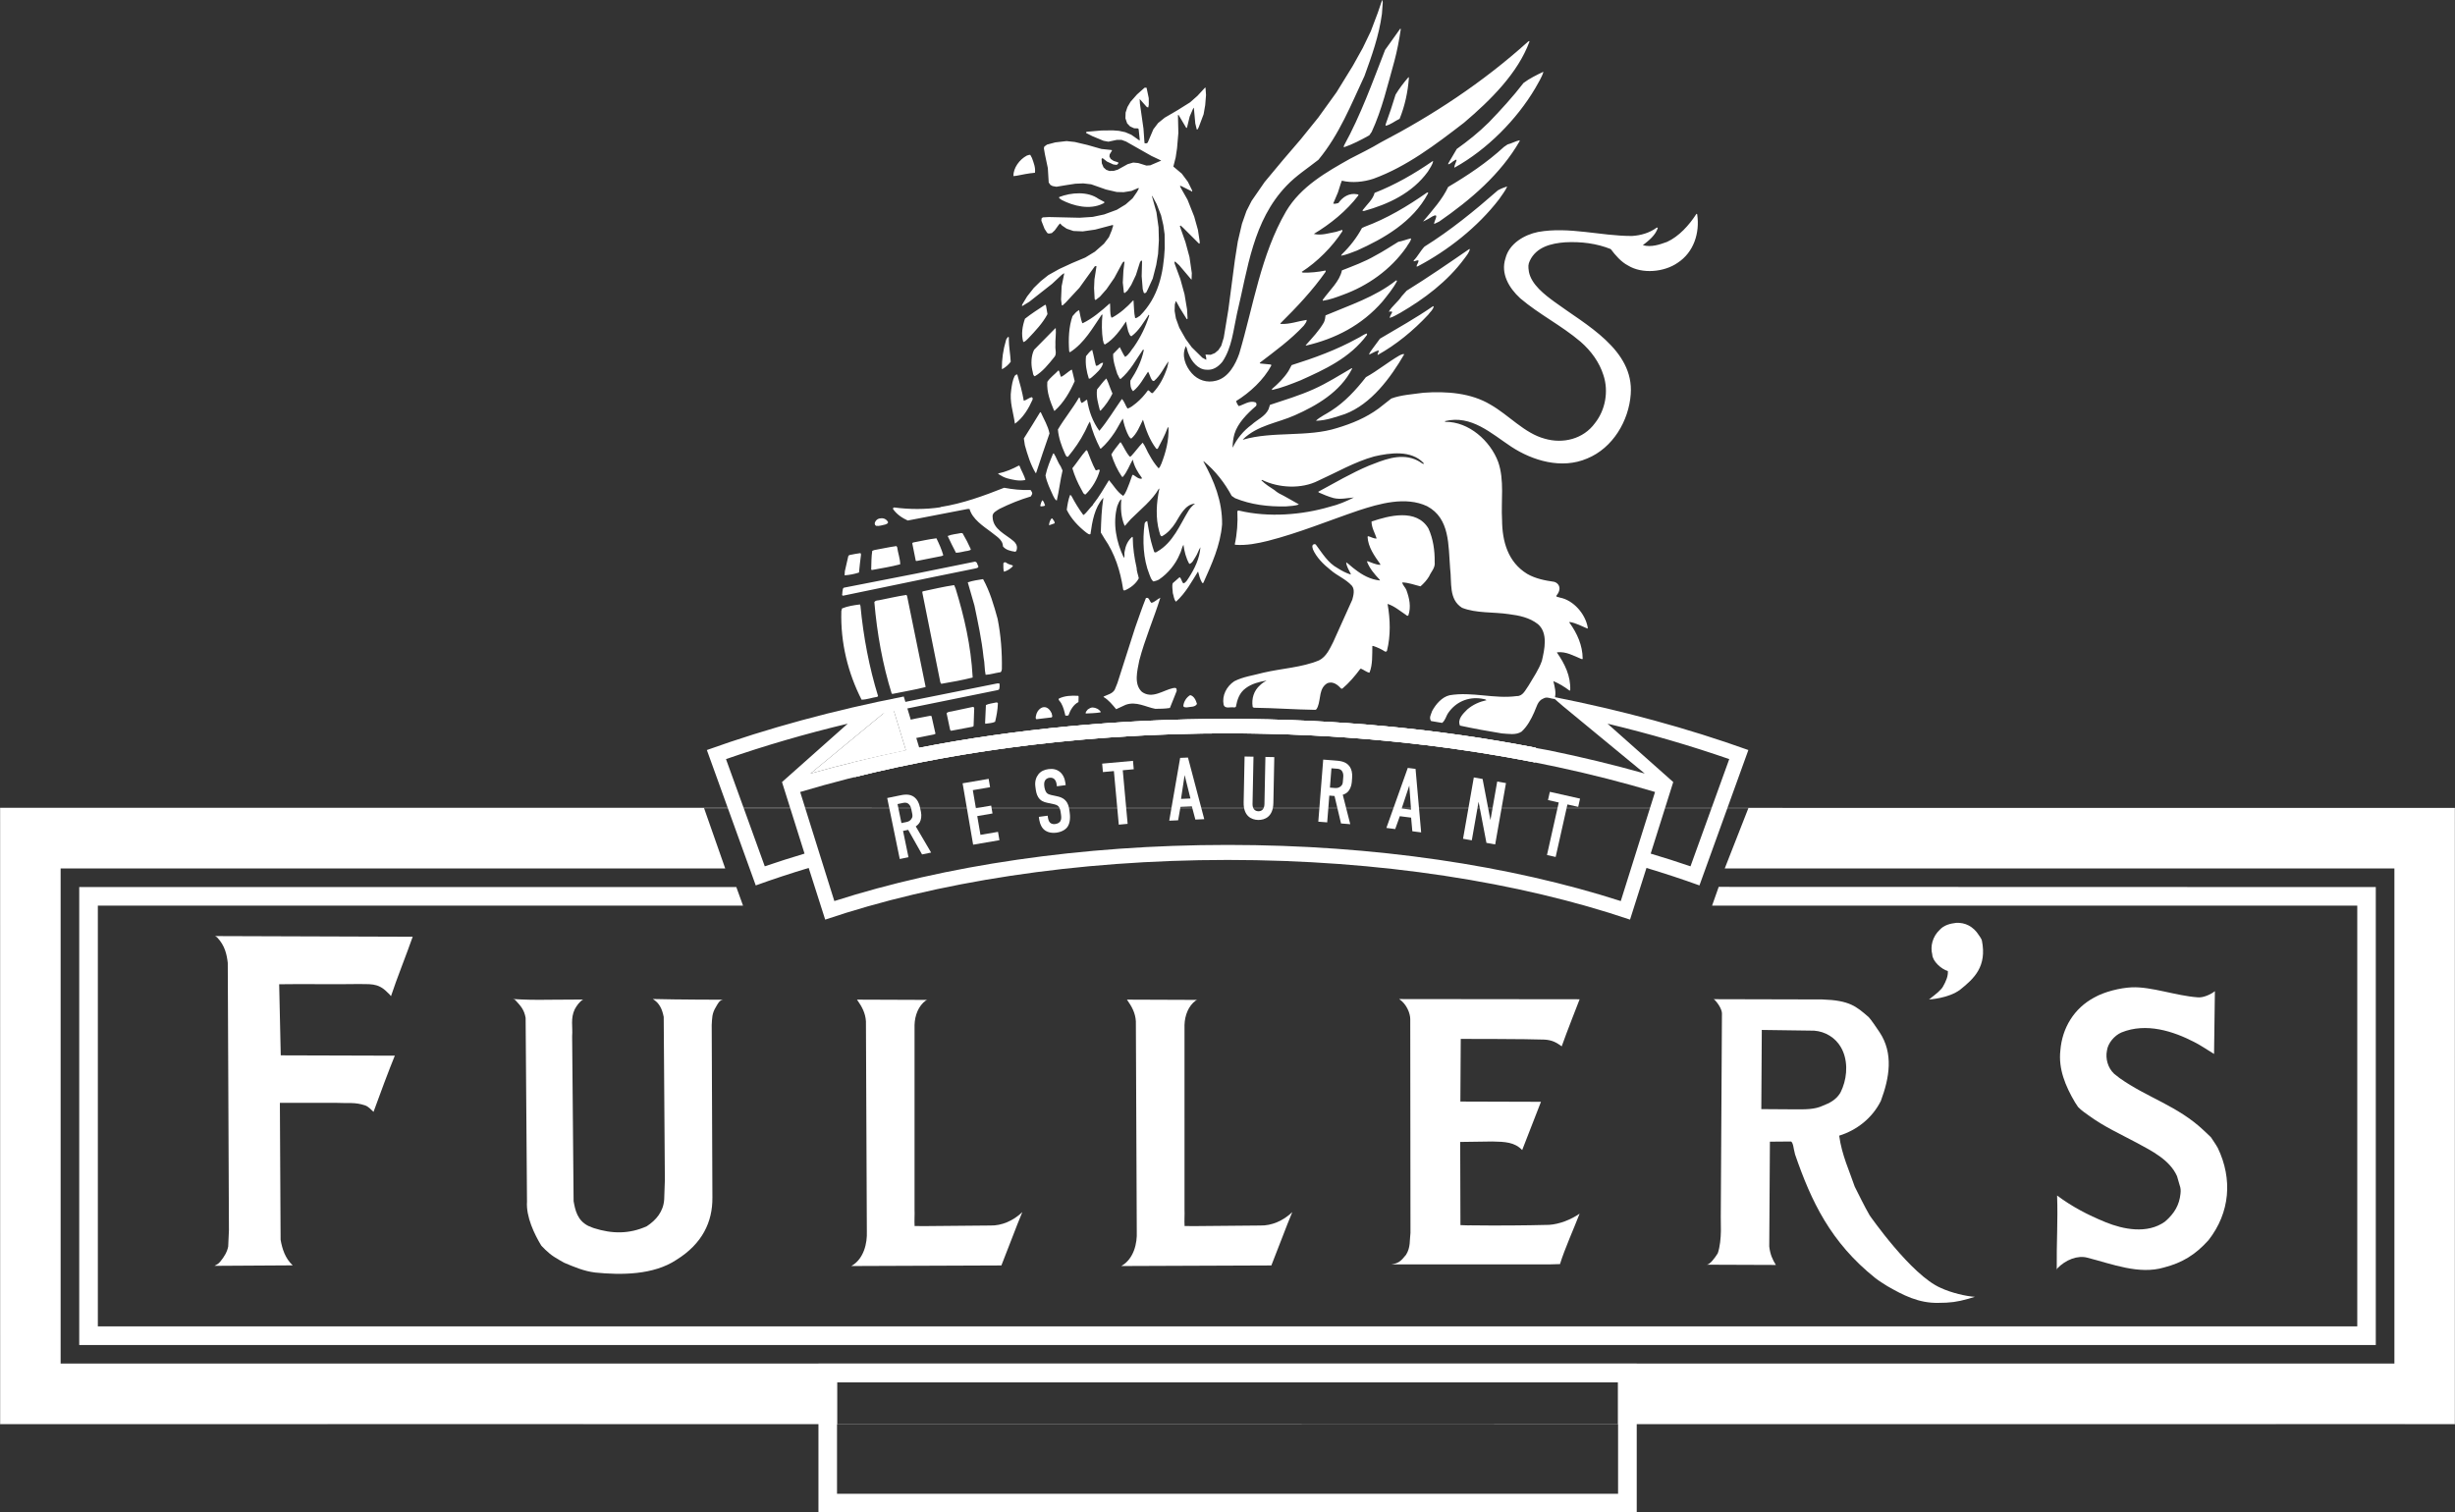 <?xml version="1.0" encoding="utf-8"?>
<!-- Generator: Adobe Illustrator 19.2.1, SVG Export Plug-In . SVG Version: 6.00 Build 0)  -->
<svg version="1.1" id="Слой_1" xmlns="http://www.w3.org/2000/svg" xmlns:xlink="http://www.w3.org/1999/xlink" x="0px" y="0px"
	 viewBox="0 0 180.81 111.406" style="enable-background:new 0 0 180.81 111.406;" xml:space="preserve">
<rect x="0" y="0" width="180.81" height="111.406" fill="#333333" stroke="none"/>
<style type="text/css">
	.st0{fill-rule:evenodd;clip-rule:evenodd;fill:#FFFFFF;}
	.st1{fill:#FFFFFF;}
</style>
<polygon class="st0" points="61.646,104.898 0.013,104.898 0.013,59.519 51.85,59.519 
	53.412,63.973 4.465,63.973 4.465,100.445 176.347,100.445 176.347,63.973 
	127.026,63.973 128.772,59.519 180.798,59.519 180.798,104.898 119.17,104.898 
	119.17,101.82 61.646,101.82 "/>
<path class="st1" d="M0,59.519v45.379l180.798,0.013l0.012-45.392L0.013,59.506L0,59.519z
	 M0.013,59.531h180.785l-0.012,45.366L0.013,104.885L0.025,59.519L0.013,59.531z"/>
<polyline class="st0" points="126.094,66.711 173.612,66.711 173.612,97.707 7.206,97.707 
	7.206,66.711 54.724,66.711 54.23,65.344 5.835,65.344 5.835,99.078 
	174.976,99.078 174.976,65.344 126.582,65.33 126.094,66.711 "/>
<path class="st0" d="M60.279,100.451h60.266v10.955h-60.266V100.451z M61.646,101.82h57.525
	v8.217H61.646V101.82z"/>
<path class="st0" d="M42.949,73.629c-0.252,0.131-0.486,0.469-0.617,0.713
	c-0.328,0.687-0.137,1.289-0.194,1.988l0.108,12.15
	c0.119,0.666,0.271,1.41,1.076,1.822c0.19,0.085,0.418,0.167,0.418,0.167
	c1.34,0.425,2.588,0.445,3.891-0.137c0.685-0.447,1.236-1.084,1.287-1.994
	l0.049-1.424L48.882,74.91c-0.118-0.598-0.325-1.031-0.805-1.32
	c1.869,0.05,5.178,0.052,5.178,0.052c-0.262,0.012-0.411,0.338-0.513,0.51
	c-0.325,0.516-0.291,0.86-0.325,1.358l0.051,12.709
	c0.016,1.787-0.739,3.396-2.643,4.58c-1.697,1.132-4.082,1.132-5.984,0.941
	c-0.842-0.1-1.581-0.426-2.284-0.719c-0.289-0.17-0.423-0.226-0.754-0.443
	C40.335,92.279,39.862,91.75,39.862,91.75c-0.502-0.824-1.127-2.121-1.049-3.238
	l-0.101-13.532c-0.104-0.584-0.327-0.843-0.756-1.308
	c-0.08-0.078-0.205-0.082-0.205-0.082c0.789,0.05,1.658,0.074,2.685,0.054
	L42.949,73.629"/>
<path class="st0" d="M75.293,89.289c-0.428,1.013-1.145,2.949-1.541,3.928l-11.054,0.043
	c0.944-0.53,1.176-1.713,1.145-2.52l-0.067-15.506
	c-0.039-0.617-0.295-1.082-0.658-1.597h0.225l5.01,0.019
	c0,0-0.082-0.016-0.176,0.051c-0.528,0.389-0.803,1.082-0.821,1.801V89.113
	c0.018,0.318-0.021,0.801,0.004,1.199c0.211,0.012,1.024,0.004,1.024,0.004
	l4.566-0.041C73.771,90.295,74.627,89.927,75.293,89.289"/>
<path class="st0" d="M20.677,77.74l8.401,0.025c-0.396,0.961-1.159,2.999-1.568,4.139
	c-0.196-0.181-0.358-0.377-0.615-0.476c-0.778-0.258-1.2-0.139-2.215-0.19
	h-4.066v0.201l0.052,9.883c0.117,0.67,0.328,1.357,0.891,1.889l-5.759,0.035
	c0.168-0.086,0.279-0.141,0.421-0.307c0.304-0.363,0.519-0.74,0.588-1.119
	l0.054-1.201l-0.086-19.693c-0.072-0.616-0.209-1.268-0.777-1.869
	c-0.05-0.038-0.098-0.077-0.157-0.102h0.073l14.481,0.049
	c-0.466,1.338-1.17,3.074-1.599,4.379c-0.098-0.123-0.107-0.145-0.278-0.295
	c-0.704-0.725-1.334-0.565-2.106-0.6c-1.971,0.035-3.909-0.017-5.851,0.016
	L20.677,77.74"/>
<path class="st0" d="M95.176,89.289c-0.428,1.013-1.145,2.949-1.541,3.928l-11.055,0.043
	c0.947-0.53,1.178-1.713,1.143-2.52l-0.067-15.506
	c-0.037-0.617-0.292-1.082-0.656-1.597h0.227l5.011,0.019
	c0,0-0.086-0.016-0.177,0.051c-0.529,0.389-0.803,1.082-0.822,1.801V89.113
	c0.019,0.318-0.022,0.801,0.005,1.199c0.209,0.012,1.02,0.004,1.02,0.004
	l4.568-0.041C93.654,90.295,94.51,89.927,95.176,89.289"/>
<path class="st0" d="M114.08,93.14l0.812-0.023c0.352-1.135,1.032-2.639,1.446-3.715
	c-0.618,0.428-1.469,0.774-2.239,0.824c-1.845,0.049-3.922,0.061-5.802,0.036
	c-0.256,0.013-0.519-0.016-0.736-0.016l-0.018-6.127l2.369-0.033
	c0.94,0.017,1.646,0.051,2.196,0.632l1.384-3.556l-5.936-0.018l0.028-4.615
	c0,0,4.953,0,6.17,0.051c0.584,0.037,0.886,0.222,1.266,0.496
	c0.308-0.889,1.32-3.467,1.32-3.467l-13.291-0.015
	c0.566,0.38,0.816,1.074,0.816,1.478l0.016,15.746
	c-0.07,0.531,0.018,1.063-0.325,1.609c-0.375,0.481-0.577,0.637-1.084,0.712
	L114.08,93.14"/>
<path class="st0" d="M135.568,77.121c0.533,0.891,0.5,2.074,0.139,3.004
	c-0.092,0.197-0.117,0.301-0.207,0.437c-0.303,0.459-0.737,0.692-1.237,0.883
	c-0.613,0.291-1.298,0.273-2.037,0.273l-2.506-0.017l0.036-5.832l3.857,0.053
	C134.454,75.986,135.176,76.453,135.568,77.121z M142.943,94.875
	c0.758,0.357,1.869,0.617,2.507,0.652l-0.515,0.154
	c-0.773,0.221-1.319,0.292-2.178,0.292c-1.459,0.033-2.625-0.584-3.759-1.235
	c0,0-0.698-0.432-0.868-0.58c-3.312-2.641-4.738-5.678-5.923-9.115l-0.018-0.076
	l-0.025-0.11c-0.071-0.23-0.084-0.65-0.248-0.771l-1.563,0.013l-0.049,7.721
	c0.067,0.584,0.243,0.967,0.487,1.361l-5.08-0.019
	c0.242-0.033,0.576-0.483,0.802-0.842c0.342-1.014,0.198-2.474,0.221-2.678
	l0.086-14.99c0-0.221-0.172-0.603-0.516-0.98
	c-0.039-0.035-0.09-0.068-0.09-0.068h0.334l7.665,0.019
	c2.005,0.064,2.5,0.508,3.416,1.304c0.142,0.135,0.585,0.788,0.793,1.098
	c1.046,1.568,0.738,3.362,0.101,5.074c-0.633,1.27-1.783,2.161-3.068,2.557
	c0.189,1.426,0.771,2.641,1.146,3.758c0.192,0.377,0.752,1.527,1.098,2.113
	C137.699,89.527,140.767,93.949,142.943,94.875z"/>
<path class="st0" d="M145.965,69.279c-0.02-0.1-0.155-0.299-0.225-0.394
	c-0.41-0.649-1.014-0.938-1.662-0.905c-0.445,0.049-0.912,0.17-1.217,0.512
	c-0.535,0.5-0.706,1.221-0.551,1.818c0.016,0.496,0.668,1.084,1.147,1.219
	c0.035,0.379-0.154,0.791-0.359,1.148c-0.034,0.067-0.075,0.116-0.137,0.186
	c-0.258,0.297-0.668,0.57-0.888,0.762c0,0,1.441-0.076,2.292-0.723
	C145.398,72.078,146.349,71.191,145.965,69.279"/>
<path class="st0" d="M151.478,93.554c-0.021-2.076,0.094-3.586,0.027-5.488
	c1.078,0.805,2.229,1.42,3.586,1.971c1.268,0.515,3.051,0.89,4.358-0.049
	c0.701-0.601,1.062-1.238,1.144-2.059c0.027-0.224,0.016-0.417-0.061-0.621
	c0,0-0.132-0.459-0.195-0.669c-0.537-1.212-1.884-1.87-2.984-2.467
	c-1.252-0.668-2.367-1.168-3.48-1.973c-0.171-0.121-0.588-0.4-0.825-0.656
	c-0.082-0.112-0.154-0.225-0.223-0.338c-0.71-1.201-1.234-2.469-1.08-3.828
	c0.133-1.662,1.012-3.104,2.487-3.893c0.754-0.43,1.906-0.717,2.795-0.756
	c1.439-0.051,3.224,0.62,4.818,0.737c0.401,0.052,0.987-0.213,1.281-0.453
	l-0.062,4.625c-0.428-0.26-0.975-0.633-1.457-0.877
	c-1.527-0.789-3.535-1.456-5.369-0.704c-0.514,0.223-0.996,0.79-1.063,1.338
	c-0.115,0.574,0.053,1.256,0.53,1.705l0.402,0.315
	c2.021,1.439,4.281,2.045,6.187,3.846c0.198,0.19,0.368,0.351,0.534,0.505
	c0,0,0.408,0.596,0.513,0.799c1.094,2.281,0.908,4.752-0.687,6.793
	c-0.979,1.084-1.938,1.664-3.276,2.009c-1.834,0.546-3.826-0.257-5.644-0.72
	c-0.702-0.193-1.596,0.138-2.229,0.803L151.478,93.554"/>
<path class="st0" d="M52.035,74.152c-0.087,0.154-0.252,0.547-0.252,0.824l0.018,9.967
	c0,1.696,0.102,2.793-0.155,4.494c-0.222,1.164-1.338,2.485-2.422,2.916
	c-2.058,0.959-4.32,1.026-6.533,0.377c-1.133-0.394-2.638-1.39-3.017-2.918
	c-0.225-0.629-0.276-1.439-0.243-1.937l-0.117-13.192l-0.191-0.462l2.764-0.016
	c-0.225,0.049-0.172,0.289-0.278,0.494l-0.015,0.846l0.086,13.119
	c0.052,0.568,0.292,1.131,0.634,1.523c1.354,1.411,3.721,1.428,5.367,0.776
	c1.03-0.344,1.752-1.409,1.856-2.489l0.051-1.166l-0.069-12.539l-0.13-0.404
	l-0.147-0.213C50.014,74.172,51.188,74.133,52.035,74.152"/>
<path class="st0" d="M17.322,92.49c0.326-0.394,0.223-1.408,0.24-1.906L17.478,70.773
	c-0.006-0.199-0.121-0.771-0.275-1.097h12.264l-0.973,2.619
	c0,0-0.082-0.1-0.143-0.149c-0.447-0.375-1.129-0.384-1.508-0.394h-6.894
	l0.019,6.705l0.186,0.002h7.939c-0.291,0.805-0.591,1.605-0.873,2.398
	c-0.105-0.136-0.531-0.322-0.72-0.326C24.698,80.5,21.97,80.5,19.967,80.515
	l0.046,9.196c0.006,0.441-0.15,2.275,0.344,2.795L17.322,92.49"/>
<path class="st0" d="M64.212,92.566c0.445-0.996,0.211-2.617,0.264-3.609l-0.069-14.188
	c0-0.259-0.209-0.548-0.209-0.548l2.784,0.015
	c-0.381,0.791-0.242,1.82-0.258,2.541l0.049,14.133l0.121,0.035l6.259-0.018
	c0.252,0,0.5-0.117,0.73-0.193c0.104-0.037,0.186-0.08,0.25-0.133
	c-0.33,0.633-0.532,1.321-0.808,1.973L64.212,92.566"/>
<path class="st0" d="M84.094,92.566c0.445-0.996,0.211-2.617,0.265-3.609l-0.07-14.188
	c0-0.259-0.207-0.548-0.207-0.548l2.781,0.015
	c-0.375,0.791-0.24,1.82-0.256,2.541l0.047,14.133l0.121,0.035l6.262-0.018
	c0.25,0,0.5-0.117,0.733-0.193c0.099-0.037,0.181-0.08,0.246-0.133
	c-0.327,0.633-0.532,1.321-0.807,1.973L84.094,92.566"/>
<path class="st0" d="M104.356,74.223h11.006l-0.807,2.056
	c-0.152-0.154-0.686-0.336-1.011-0.346c-1.459-0.006-4.909-0.031-6.674,0.004
	l0.017,5.834h5.662c-0.224,0.582-0.533,1.25-0.773,1.953
	c-0.238-0.24-0.772-0.22-1.113-0.24l-3.809,0.02l-0.019,3.341
	c0,1.016,0.019,2.848,0.019,4.049h0.14l7.323-0.068
	c0.221,0,0.855-0.137,0.855-0.137c-0.238,0.551-0.478,1.233-0.701,1.819
	c-0.174,0-0.506,0.017-0.775,0.017h-9.469l0.142-0.189c0,0,0.151-0.205,0.151-0.858
	v-16.773C104.524,74.414,104.356,74.223,104.356,74.223"/>
<path class="st0" d="M144.215,71.064c-0.5-0.052-1.063-0.478-1.17-0.84
	c-0.102-0.342-0.031-0.89,0.226-1.215c0.186-0.191,0.487-0.341,0.789-0.341
	c0.379,0,0.737,0.064,1.03,0.492c0.24,0.326,0.283,0.595,0.308,1.064
	c0.01,0.24-0.105,0.549-0.205,0.772c-0.224,0.518-0.707,1.324-1.375,1.509
	C143.819,72.505,144.352,71.427,144.215,71.064"/>
<path class="st0" d="M162.398,74.066c-0.016,0.877,0,1.547-0.035,2.439
	c-2.043-1.029-4.836-2.199-6.985-0.568c-0.857,0.789-0.941,1.715-0.599,2.813
	l0.431,0.637c1.063,1.081,2.264,1.421,3.411,2.089
	c1.613,0.723,3.826,2.096,4.495,3.981c0.428,1.339,0.532,3.072-0.187,4.428
	c-0.998,1.763-2.73,3.12-4.804,3.12c-1.235,0.172-2.901-0.618-4.356-0.958
	c-0.567-0.194-1.338-0.037-1.541,0.152l-0.055-3.002
	c2.024,1.236,5.198,2.918,7.614,1.148c1.17-0.84,1.545-2.316,1.238-3.519
	c-0.842-2.465-3.654-3.014-5.436-4.217c-1.017-0.563-1.921-1.15-2.662-2.16
	l-0.076-0.129c-0.941-1.56-0.849-3.625,0.315-5.187
	c0.707-0.842,1.441-1.221,2.404-1.598c0.445-0.17,1.029-0.17,1.421-0.221
	c1.27-0.037,2.784,0.477,4.272,0.772C161.726,74.152,162.021,74.172,162.398,74.066
	"/>
<path class="st0" d="M66.722,55.277c-2.428,0.5-4.771,1.066-7.031,1.705l6.033-4.976
	L66.722,55.277z M124.504,63.816c-0.955-0.326-1.926-0.637-2.931-0.936l1.661-5.271
	l-4.84-4.301c3.127,0.748,6.125,1.625,8.965,2.61L124.504,63.816z M56.325,63.816
	c0.953-0.326,1.923-0.637,2.929-0.936l-1.66-5.271l4.839-4.301
	c-3.132,0.748-6.127,1.625-8.964,2.61L56.325,63.816z M90.422,62.24
	c-10.846,0-20.865,1.531-28.973,4.135l-2.516-8.035
	c9.172-2.739,19.948-4.321,31.489-4.321c11.539,0,22.299,1.582,31.472,4.321
	L119.369,66.375C111.266,63.771,101.262,62.24,90.422,62.24z M112.927,55.045
	c-6.983-1.345-14.556-2.088-22.505-2.088c-8.023,0-15.687,0.756-22.72,2.125
	L66.562,51.308c-5.168,1.011-10.037,2.339-14.502,3.942l3.601,9.973
	c1.255-0.454,2.554-0.883,3.899-1.288l1.215,3.807
	c8.131-2.75,18.43-4.396,29.645-4.396c11.207,0,21.496,1.646,29.631,4.396
	l1.211-3.807c1.346,0.405,2.649,0.834,3.902,1.288l3.602-9.973
	c-4.458-1.6-9.314-2.925-14.468-3.936l0.8,0.692l6.035,4.976
	c-2.261-0.639-4.602-1.205-7.031-1.705l-1.18-0.215L112.927,55.045z"/>
<path class="st1" d="M66.722,55.277c-2.428,0.5-4.771,1.066-7.031,1.705l6.033-4.976
	L66.722,55.277z"/>
<path class="st0" d="M64.585,53.527l-0.09,0.069c0.145,0.422,0.414,0.791,0.666,1.162
	l0.088,0.049l0.864-0.182l0.037-0.051l-0.612-1.215
	C65.219,53.361,64.904,53.471,64.585,53.527z M73.461,50.34l-6.35,1.274
	l-3.245,0.681c-0.16,0.127,0.091,0.299,0.129,0.437l0.05,0.02l9.457-1.922
	l0.084-0.05c0.037-0.143,0.053-0.302,0.016-0.44H73.461z M73.898,41.496
	c0.002,0.195-0.015,0.424,0.041,0.619c0.246-0.07,0.457-0.197,0.649-0.394
	v-0.069c-0.16-0.066-0.338-0.084-0.465-0.191
	C74.055,41.389,73.928,41.41,73.898,41.496z M72.403,42.66
	c-0.372,0.057-0.758,0.112-1.127,0.237l0.492,1.712
	c0.258,1.252,0.533,2.489,0.67,3.811c0.092,0.406,0.061,0.886,0.153,1.287
	c0.353-0.016,0.687-0.129,1.039-0.182c0.123,0.014,0.14-0.142,0.157-0.232
	c0.022-1.256-0.075-2.512-0.314-3.709C73.198,44.58,72.908,43.574,72.403,42.66z
	 M77.295,31.928c-0.111-0.567-0.413-1.039-0.635-1.547l-0.052-0.02
	c-0.401,0.643-0.783,1.296-1.202,1.938l0.075,0.494
	c0.201,0.721,0.418,1.428,0.795,2.058l0.037-0.017
	C76.623,33.859,76.968,32.885,77.295,31.928z M73.954,35.931
	c-1.514,0.598-3.049,1.161-4.689,1.418v0.019
	c-1.093,0.168-2.313,0.161-3.408,0.013c-0.034,0.002-0.104,0.052-0.09,0.107
	c0.269,0.402,0.68,0.666,1.088,0.856l4.409-0.851l0.143-0.001
	c0.201,0.738,0.999,1.262,1.587,1.699c0.317,0.279,0.87,0.539,0.871,1.054
	c0.202,0.263,0.554,0.347,0.891,0.397c0.102,0,0.122-0.127,0.137-0.211
	c0.037-0.231-0.074-0.423-0.234-0.563c-0.586-0.511-1.528-0.871-1.553-1.775
	c-0.055-0.333,0.313-0.476,0.525-0.617c0.739-0.365,1.497-0.67,2.288-0.906
	l0.07-0.125c0.088-0.123-0.018-0.248-0.09-0.349
	C75.229,36.117,74.592,36.051,73.954,35.931z M68.499,52.729
	c-0.704,0.129-1.411,0.261-2.095,0.447l-0.021,0.05
	c0.164,0.405,0.345,0.811,0.541,1.214l0.071,0.019l1.782-0.355l0.123-0.051
	c-0.112-0.441-0.189-0.883-0.293-1.303L68.499,52.729z M64.671,51.279
	c-0.654-2.112-1.082-4.373-1.297-6.633l-0.035-0.121
	c-0.461,0.055-0.916,0.129-1.322,0.293l-0.053,0.197
	c-0.067,2.365,0.498,4.569,1.49,6.526c0.389-0.004,0.758-0.152,1.147-0.207
	L64.671,51.279z M69.324,50.372c0.781-0.13,1.555-0.274,2.311-0.462v-0.049
	c-0.125-2.299-0.618-4.433-1.256-6.51l-0.106-0.25
	c-0.779,0.113-1.553,0.301-2.327,0.463l-0.019,0.075l1.33,6.63L69.324,50.372z
	 M71.586,52.086l-1.394,0.297c-0.159,0.052-0.369,0.02-0.474,0.16l0.258,1.22
	l0.069,0.069l1.586-0.298l0.074-0.051l0.041-1.188
	C71.765,52.189,71.763,52.03,71.586,52.086z M73.348,51.75
	c-0.244,0.06-0.527,0.08-0.736,0.187l-0.06,1.304l0.015,0.073
	c0.248-0.04,0.513-0.04,0.722-0.146c0.104-0.427,0.19-0.89,0.204-1.33
	C73.511,51.75,73.405,51.733,73.348,51.75z M76.654,37.304
	c0.106-0.017,0.246-0.002,0.315-0.074c-0.055-0.139-0.088-0.297-0.199-0.382
	c-0.086,0.12-0.118,0.263-0.155,0.403L76.654,37.304z M66.763,43.822
	c-0.641,0.096-1.274,0.242-1.906,0.369c-0.16,0.053-0.369,0.004-0.461,0.166
	c0.199,2.311,0.608,4.588,1.278,6.738l0.073,0.018
	c0.793-0.168,1.625-0.297,2.418-0.502v-0.049L66.812,43.931L66.763,43.822z
	 M125.001,15.82c-0.002-0.055-0.034-0.09-0.069-0.053
	c-0.524,0.816-1.277,1.652-2.154,2.051c-0.549,0.201-1.164,0.414-1.784,0.244
	c0.438-0.338,0.929-0.73,1.1-1.263c-0.013-0.035-0.05-0.035-0.07-0.035
	c-0.545,0.394-1.162,0.576-1.83,0.619c-2.336,0.002-4.623-0.706-6.914-0.296
	c-1.006,0.203-2.131,0.848-2.404,1.946c-0.364,1.119,0.252,2.172,1.09,2.943
	c1.421,1.205,3.019,1.986,4.439,3.193c0.785,0.682,1.393,1.528,1.686,2.462
	c0.399,1.197,0.142,2.577-0.624,3.54c-0.855,1.174-2.355,1.539-3.703,1.143
	c-1.484-0.395-2.645-1.744-3.994-2.51c-1.422-0.853-3.211-0.998-4.937-0.873
	c-0.793,0.113-1.643,0.156-2.364,0.426l-0.934,0.733
	c-0.927,0.681-1.97,1.113-3.06,1.439c-2.151,0.692-4.75,0.22-6.918,0.858
	l-0.017-0.018c1.072-1.053,2.549-1.207,3.834-1.784
	c1.586-0.702,3.327-1.709,4.191-3.394c0.02-0.035,0.037-0.07-0.017-0.068
	c-0.929,0.537-1.825,1.111-2.791,1.541c-1.043,0.471-2.135,0.796-3.225,1.16
	l-0.104,0.32c-0.244,0.53-0.841,0.766-1.244,1.141
	c-0.595,0.432-1.106,1.05-1.386,1.673l-0.015-0.017
	c0-0.318,0.045-0.656,0.134-0.976c0.239-0.794,0.925-1.489,1.59-2.061
	c0.052-0.088,0.05-0.211-0.04-0.267c-0.46-0.153-0.841,0.167-1.232,0.278
	c-0.094-0.107-0.161-0.246-0.2-0.369c1.02-0.627,2.038-1.572,2.595-2.619
	l-0.02-0.074l-0.795-0.078l-0.035-0.052c1.105-0.845,2.264-1.684,3.244-2.735
	c0.088-0.143,0.227-0.265,0.209-0.424c-0.635,0.092-1.217,0.328-1.905,0.299
	l-0.036-0.037c1.226-1.213,2.4-2.461,3.34-3.809
	c0-0.037,0.015-0.089-0.017-0.089c-0.53,0.111-1.128,0.168-1.659,0.155
	l-0.092-0.052c1.143-0.735,2.25-1.84,3-2.994l-0.002-0.106l-0.459,0.145
	c-0.527,0.093-1.096,0.293-1.641,0.154c1.198-0.716,2.405-1.679,3.295-2.854
	c-0.019-0.052-0.07-0.07-0.123-0.07c-0.552-0.101-1.041,0.186-1.36,0.649
	c-0.118,0.019-0.259,0.089-0.384,0.039l0.348-0.817
	c0.103-0.283,0.168-0.583,0.29-0.869c0.747,0.19,1.625,0.092,2.332-0.144
	c2.432-0.887,4.554-2.499,6.661-4.123c1.98-1.678,3.977-3.669,4.822-5.973
	c0-0.092-0.068-0.018-0.103,0c-3.367,3.033-7.037,5.432-10.854,7.424
	c-0.74,0.447-1.498,0.811-2.252,1.201c-1.722,0.971-3.623,2.031-4.717,3.877
	c-1.865,3.215-2.398,6.947-3.445,10.474c-0.275,0.796-0.801,1.774-1.698,1.996
	c-0.669,0.183-1.339-0.023-1.804-0.548c-0.465-0.527-0.776-1.321-0.426-1.996
	c0.092,0.173,0.109,0.404,0.2,0.58c0.199,0.527,0.683,1.147,1.3,1.158
	c0.495,0.049,0.866-0.203,1.178-0.578c0.713-1.049,0.811-2.34,1.082-3.563
	c0.802-3.31,1.16-6.812,3.649-9.414c0.716-0.75,1.56-1.285,2.349-1.91
	c1.556-1.886,2.403-4.066,3.392-6.174c0.532-1.474,1.067-2.945,1.284-4.572
	l0.061-0.846L101.805,0l-0.017,0.017l-0.313,0.92l-0.517,1.367l-0.589,1.225
	l-0.73,1.311l-1.203,1.954l-1.347,1.869l-1.291,1.599l-1.295,1.511l-1.364,1.637
	l-0.957,1.386l-0.381,0.748l-0.33,0.938l-0.308,1.312l-0.217,1.382l-0.479,3.642
	l-0.337,2.049l-0.186,0.606l-0.211,0.317l-0.26,0.22l-0.306,0.125l-0.384-0.016
	l0.056,0.25v0.137l-0.286-0.155l-0.783-0.771l-0.447-0.613l-0.469-0.827l-0.25-0.689
	l-0.094-0.545l0.014-0.479l0.068-0.228h0.034l0.269,0.49l0.502,0.809
	l0.037,0.017l0.03-0.05l-0.038-0.673l-0.186-1.113l-0.31-1.127l-0.416-1.128
	l-0.02-0.143h0.071l0.285,0.261l0.893,1.054l0.017-0.018l0.016-0.459
	l-0.17-1.18l-0.295-1.093l-0.416-1.182l0.053-0.053l0.178,0.158l1.177,1.174
	l0.053-0.004v-0.156l-0.129-0.848l-0.277-0.988l-0.488-1.23l-0.518-0.915
	l-0.037-0.123h0.016l0.125,0.053l0.692,0.346c0.071,0.086,0.052,0,0.069-0.018
	l-0.019-0.054l-0.305-0.616l-0.447-0.598l-0.621-0.523l0.17-0.671l0.101-0.674
	l0.097-1.132l-0.03-1.31l0.035-0.014l0.019,0.014l0.553,0.933h0.057
	l0.2-0.832l0.245-0.566l0.068-0.086l0.002,0.086l0.098,1.078l0.107,0.436
	c0.017,0.037,0.057-0.017,0.075-0.017l0.064-0.125l0.367-0.974l0.117-0.671L88.823,7
	l-0.038-0.544h-0.034l-0.559,0.604l-0.545,0.481L86.733,8.113L85.783,8.668
	l-0.489,0.396l-0.35,0.461l-0.414,0.974c-0.072,0.091-0.161,0.054-0.232,0.054
	l-0.018-0.19l-0.063-0.885l-0.261-1.832l-0.02-0.34h0.013l0.502,0.565
	l0.106,0.051l0.019-0.037l0.032-0.176l-0.002-0.475l-0.148-0.705
	c-0.02-0.144-0.108-0.034-0.16-0.068l-0.559,0.498l-0.473,0.535l-0.229,0.388
	l-0.136,0.408l-0.014,0.425l0.127,0.371l0.215,0.226l0.301,0.137l0.281,0.011
	l0.035,0.022l0.019,0.072l0.079,0.738l-0.021,0.057l-0.602-0.422L82.878,9.738
	l-0.461-0.099L81.96,9.603L81.11,9.613l-1.078,0.094l-0.049,0.055l0.016,0.037
	l0.443,0.226l0.834,0.346l0.356,0.066l0.612-0.131l0.358-0.002l0.332,0.122
	l1.869,1.06l0.62,0.293l0.087,0.056v0.018l-0.087,0.02l-0.704,0.304
	l-0.285,0.02l-0.601-0.187l-0.369-0.036l-0.407,0.116l-0.736,0.408l-0.301,0.089
	l-0.317,0.006l-0.232-0.087l-0.195-0.174l-0.127-0.299l-0.019-0.321l0.066-0.07
	l0.339,0.262l0.464,0.211l0.245,0.031l0.106-0.088l0.017-0.093l-0.355-0.117
	l-0.209-0.141l-0.095-0.176l0.017-0.158l0.174-0.286l-0.017-0.033l-0.139-0.017
	l-0.621-0.064l-1.028-0.294l-0.936-0.221l-0.605-0.066l-0.83,0.096l-0.613,0.164
	l-0.195,0.144l-0.033,0.125l0.071,0.421l0.22,1.043l0.064,1.058l0.125,0.176
	l0.16,0.086l0.283,0.051l0.797-0.132l0.596-0.091l0.584-0.025l0.583,0.068
	l1.085,0.381l0.794,0.185l0.513,0.014l0.582-0.094l0.459-0.199h0.089
	l-0.143,0.268l-0.329,0.476l-0.509,0.449l-0.649,0.395l-0.936,0.345l-0.844,0.18
	l-0.97,0.063L77.26,15.988l-0.457,0.024l-0.089,0.068l-0.018,0.176l0.236,0.603
	l0.196,0.299l0.107,0.05l0.229-0.037l0.214-0.197l0.293-0.406l0.105-0.11
	l0.147,0.157l0.338,0.231l0.496,0.169l0.687,0.029l0.918-0.132l1.302-0.344
	c0.056,0.119-0.069,0.228-0.065,0.353l-0.226,0.547l-0.364,0.481l-0.668,0.588
	l-0.705,0.431l-0.986,0.415l-0.934,0.431l-0.806,0.451l-0.561,0.447l-0.51,0.498
	l-0.49,0.623l-0.366,0.604l-0.013,0.088l0.013,0.019l0.038-0.019l0.494-0.302
	l1.682-1.325l0.685-0.642l0.174-0.128l0.02,0.037l-0.188,0.92l-0.043,0.975
	l0.053,0.42l0.059,0.019l0.244-0.228l0.996-1.074l1.135-1.58l0.085-0.019
	l0.038,0.019l-0.151,0.968l-0.028,0.641l0.043,0.793l0.036,0.071h0.051
	l0.301-0.235l0.486-0.551l0.576-0.833l0.574-1.067l0.09-0.123l0.086-0.002
	l-0.082,0.672l-0.045,0.865l0.078,0.724l0.051,0.055l0.212-0.181l0.28-0.424
	l0.345-0.728l0.291-0.92l0.071-0.125l0.088-0.02l0.004,0.037l-0.029,1.11
	l0.077,0.957l0.077,0.263l0.053,0.035c0.174-0.021,0.16-0.16,0.228-0.251
	l0.381-0.833l0.254-0.992l0.137-0.813l0.06-1.011l-0.024-0.951l-0.155-1.111
	l-0.345-1.235c0.054,0.123,0.02,0.017,0.038,0.033l0.322,0.6l0.324,0.828
	l0.168,0.724l0.094,0.673l0.01,1.005c-0.092,1.874-0.467,3.641-1.833,4.999
	c-0.105,0.052-0.228,0.194-0.349,0.163c-0.093-0.424-0.078-0.851-0.119-1.292
	l-0.035,0.004c-0.456,0.496-0.965,0.941-1.525,1.248h-0.073
	c-0.125-0.317-0.061-0.688-0.097-1.026l-0.034,0.002
	c-0.617,0.552-1.266,1.107-1.984,1.449l-0.035-0.033
	c-0.109-0.303-0.15-0.639-0.223-0.937c-0.193,0.089-0.351,0.286-0.488,0.448
	c-0.277,0.795-0.307,1.7-0.247,2.561c0.02,0.039,0.022,0.109,0.071,0.09
	c1.058-0.679,1.666-1.799,2.328-2.762h0.055
	c-0.064,0.604-0.059,1.294,0.035,1.891c0.051,0.09,0.02,0.283,0.158,0.301
	c0.655-0.393,1.139-1.086,1.543-1.69c0.053,0.246,0.096,0.495,0.164,0.734
	c0.073,0.127,0.092,0.325,0.234,0.354c0.561-0.412,0.909-1.052,1.274-1.586
	c0.02,0.024,0.037,0.043,0.037,0.059c-0.257,0.812-0.621,1.576-1.129,2.307
	c-0.209,0.245-0.345,0.566-0.646,0.743c-0.161-0.207-0.268-0.491-0.395-0.72
	l-0.488,0.502c-0.017,0.529,0.164,1.002,0.309,1.482
	c0.092,0.121,0.109,0.301,0.232,0.368c0.735-0.623,1.138-1.425,1.645-2.151
	c0.033-0.037,0.07-0.004,0.07,0.031c-0.17,0.815-0.534,1.544-0.986,2.236
	c-0.016,0.266,0.004,0.584,0.199,0.776c0.494-0.392,0.771-0.959,1.103-1.438
	c0.09,0.139,0.123,0.298,0.198,0.455c0.052,0.088,0.107,0.263,0.246,0.227
	c0.474-0.41,0.717-0.959,1.049-1.441c0.002,0.143-0.049,0.305-0.084,0.461
	c-0.223,0.673-0.539,1.314-1.059,1.867c-0.143,0.07-0.215-0.194-0.359-0.194
	c-0.243,0.339-0.541,0.676-0.873,0.946c-0.209,0.16-0.403,0.34-0.634,0.393
	c-0.159-0.225-0.216-0.51-0.413-0.702c-0.539,0.764-1.046,1.618-1.66,2.346
	c-0.481-0.666-0.77-1.442-0.899-2.271l-0.037-0.018
	c-0.123,0.07-0.23,0.197-0.37,0.234c-0.087-0.088-0.089-0.23-0.125-0.335
	c0-0.036-0.036-0.088-0.071-0.056c-0.472,0.819-1.082,1.55-1.55,2.35
	c0.055,0.616,0.255,1.182,0.505,1.745c0.056,0.103,0.09,0.28,0.234,0.263
	c0.49-0.588,0.906-1.191,1.24-1.849c0.137-0.246,0.223-0.532,0.379-0.743
	c0.168,0.686,0.436,1.354,0.763,1.988l0.05-0.002
	c0.388-0.337,0.722-0.763,1-1.175c0.224-0.338,0.398-0.709,0.609-1.032
	c0.072,0.372,0.18,0.723,0.326,1.059c0.074,0.158,0.147,0.336,0.289,0.42
	c0.436-0.373,0.629-0.922,0.869-1.397c0.219,0.754,0.491,1.493,0.971,2.125
	c0.039,0.036,0.088,0.036,0.123,0c0.261-0.498,0.528-0.996,0.713-1.509
	l0.072-0.088v0.015c0.043,0.973-0.197,1.86-0.527,2.711
	c-0.068,0.104-0.084,0.266-0.207,0.321c-0.25-0.282-0.465-0.598-0.645-0.932
	c-0.197-0.3-0.307-0.67-0.521-0.953c-0.299,0.307-0.557,0.68-0.859,1
	l-0.086,0.035c-0.287-0.312-0.43-0.701-0.664-1.055h-0.052
	c-0.211,0.287-0.472,0.571-0.646,0.889c0.182,0.584,0.434,1.127,0.776,1.639
	l0.07,0.016c0.332-0.393,0.486-0.854,0.729-1.276
	c0.109,0.493,0.362,0.932,0.666,1.334v0.073
	c-0.229,0.037-0.424-0.155-0.62-0.278h-0.072l-0.221,0.621
	c-0.141,0.319-0.225,0.674-0.455,0.924c-0.459-0.301-0.714-0.787-1.048-1.16
	c-0.366,0.589-0.7,1.193-1.153,1.762c-0.037,0.033-0.035,0.107-0.088,0.125
	c-0.209,0.211-0.384,0.478-0.615,0.675l-0.049-0.016
	c-0.324-0.439-0.592-0.878-0.842-1.353c-0.039-0.037-0.058-0.123-0.125-0.089
	c-0.123,0.335-0.189,0.708-0.238,1.08c0.302,0.632,0.84,1.212,1.426,1.67
	c0.107,0.066,0.214,0.187,0.32,0.119c0.133-0.959,0.301-1.93,0.93-2.659
	l0.018,0.016c-0.133,0.83-0.161,1.679-0.186,2.527l0.266,0.441
	c0.767,1.108,1.168,2.375,1.375,3.716c0,0.054,0.039,0.142,0.125,0.105
	c0.403-0.162,0.823-0.485,1.032-0.89c-0.052-0.266-0.161-0.515-0.163-0.78
	c-0.164-0.72-0.278-1.463-0.283-2.238l-0.038-0.038
	c-0.332,0.284-0.488,0.657-0.557,1.065c-0.05,0.162,0.022,0.338-0.048,0.478
	l-0.02-0.019c-0.539-1.125-0.83-2.5-0.475-3.793
	c0.091-0.177,0.122-0.388,0.298-0.496c-0.063,0.672-0.022,1.324,0.23,1.922
	l0.037,0.035l0.418-0.481c0.717-0.713,1.596-1.405,2.082-2.259l0.032,0.014
	c-0.217,1.011-0.293,2.144-0.002,3.166c0.054,0.105,0.035,0.296,0.181,0.334
	c0.401-0.2,0.77-0.612,1.013-1c0.333-0.535,0.714-1.366,1.438-1.409
	c-0.177,0.127-0.336,0.303-0.457,0.483c-0.66,1.066-1.145,2.376-2.341,3.058
	c-0.052,0.036-0.14,0.09-0.209,0.022c-0.166-0.497-0.311-1.006-0.388-1.538
	c-0.054-0.246-0.075-0.491-0.127-0.741c-0.089,0.019-0.175,0.091-0.192,0.179
	c-0.168,1.256-0.104,2.617,0.349,3.744c0.072,0.178,0.127,0.404,0.303,0.527
	c0.144-0.037,0.281-0.071,0.404-0.142c0.67-0.449,1.231-1.142,1.522-1.854
	c0.125-0.213,0.155-0.513,0.281-0.709c0.07,0.495,0.182,0.971,0.432,1.412
	c0.232-0.058,0.316-0.306,0.437-0.482c0.16-0.234,0.244-0.533,0.382-0.748
	c-0.06,0.832-0.427,1.579-0.862,2.254c-0.11,0.157-0.209,0.371-0.403,0.409
	c-0.125-0.14-0.129-0.352-0.269-0.456l-0.506,0.443
	c-0.072,0.248,0.001,0.479,0.004,0.725c0.074,0.215,0.076,0.477,0.236,0.637
	c0.718-0.643,1.152-1.476,1.625-2.224c0.07,0.28,0.143,0.564,0.287,0.808
	c0.022,0.039,0.069,0.076,0.106,0.021c0.609-1.369,1.25-2.732,1.377-4.306
	c0.019-1.717-0.593-3.195-1.364-4.602v-0.051
	c0.889,0.733,1.569,1.628,2.071,2.561l0.25,0.17
	c1.148,0.472,2.427,0.636,3.748,0.605c0.32-0.037,0.674-0.025,0.952-0.15
	c-0.493-0.276-0.989-0.572-1.472-0.814c-0.125-0.073-0.213-0.137-0.319-0.231
	c-0.321-0.205-0.675-0.433-0.961-0.713c-0.017-0.018,0.018-0.052,0.052-0.037
	c1.209,0.59,2.884,0.683,4.121,0.053c1.353-0.611,2.672-1.383,4.115-1.786
	c1.182-0.275,2.736-0.482,3.645,0.483c0.037,0.035,0.001,0.067-0.03,0.07
	c-0.199-0.14-0.412-0.262-0.627-0.349c-1.149-0.449-2.349,0.076-3.367,0.472
	c-1.287,0.541-2.502,1.258-3.732,1.922l0.037,0.055
	c0.353,0.154,0.711,0.308,1.097,0.412c0.495,0.119,1.028-0.008,1.489-0.045
	c-0.567,0.287-1.147,0.535-1.785,0.687c-2.041,0.602-4.495,0.795-6.64,0.288
	c-0.05-0.02-0.142-0.02-0.157,0.05c0.045,0.796-0.02,1.662-0.19,2.427
	l0.035,0.033c0.832,0.064,1.643-0.102,2.401-0.287
	c2.288-0.584,4.459-1.487,6.695-2.246c1.511-0.493,3.451-1.056,5.031-0.311
	c1.7,0.904,1.56,2.882,1.7,4.596c0.132,1.023-0.122,2.259,0.875,2.888
	c1.048,0.416,2.3,0.299,3.433,0.467c0.779,0.099,1.537,0.252,2.16,0.74
	c0.765,0.666,0.477,1.885,0.289,2.701c-0.222,0.641-0.629,1.225-0.974,1.813
	c-0.227,0.302-0.414,0.798-0.873,0.783c-1.68,0.228-3.293-0.342-4.951-0.06
	c-0.561,0.128-1.017,0.661-1.284,1.158c-0.067,0.23-0.257,0.496-0.078,0.742
	l0.813,0.136c0.248-0.197,0.282-0.5,0.457-0.745
	c0.558-0.803,1.454-1.182,2.408-1.048c0.146,0.034,0.32,0.034,0.406,0.12
	c-0.51,0.111-1.004,0.324-1.422,0.685c-0.317,0.317-0.736,0.713-0.535,1.188
	c1.024,0.22,2.033,0.406,3.076,0.574c0.461,0.029,1.059,0.149,1.467-0.136
	c0.42-0.391,0.697-0.907,0.925-1.424c0.17-0.35,0.239-0.846,0.679-1.012
	c0.263-0.163,0.547,0.033,0.814,0.029c0.156-0.41,0.01-0.92-0.084-1.308
	c0.426,0.173,0.817,0.418,1.19,0.697l0.054-0.02
	c0.043-1.059-0.406-1.957-0.978-2.779l0.015-0.021
	c0.653-0.075,1.205,0.253,1.756,0.48c0.033,0.018,0.123,0.054,0.123-0.018
	c-0.008-0.971-0.404-1.853-0.959-2.626c-0.035-0.016-0.017-0.086,0.014-0.069
	c0.48,0.084,0.869,0.31,1.296,0.484c0.034-0.019,0.02-0.054,0.02-0.09
	c-0.173-0.988-1.048-2.004-2.052-2.191c-0.09-0.051-0.235-0.018-0.266-0.121
	c0.171-0.215,0.311-0.483,0.201-0.744c-0.053-0.141-0.213-0.264-0.353-0.297
	c-0.69-0.099-1.384-0.236-1.989-0.586c-1.416-0.867-1.839-2.384-1.849-3.974
	c-0.084-1.395,0.185-2.934-0.287-4.274c-0.578-1.552-2.162-2.967-3.879-2.951
	l-0.051-0.035l0.018-0.02c1.937-0.475,3.398,0.909,4.875,1.885
	c1.562,1.027,3.709,1.681,5.591,0.871c1.901-0.777,3.069-2.787,3.209-4.731
	c0.254-3.286-3.33-5.13-5.591-6.791c-0.764-0.556-1.722-1.295-1.907-2.226
	c-0.062-0.41-0.058-0.549,0.065-0.817c0.484-1.025,1.577-1.284,2.601-1.362
	c1.182-0.063,2.332,0.085,3.362,0.501c0.338,0.455,0.767,0.947,1.267,1.207
	c1.045,0.647,2.668,0.49,3.653-0.193
	C124.76,18.58,125.192,17.14,125.001,15.82z M79.948,36.426
	c0.509-0.497,0.856-1.103,1.046-1.754c-0.02-0.196-0.195,0.017-0.3-0.035
	c-0.252-0.458-0.418-0.95-0.612-1.424l-0.074-0.056
	c-0.387,0.429-0.665,0.892-1.03,1.337c0.164,0.545,0.378,1.053,0.666,1.564
	C79.733,36.183,79.772,36.414,79.948,36.426z M80.713,26.933
	c-0.109-0.392-0.164-0.777-0.275-1.164c-0.176,0.107-0.313,0.303-0.453,0.467
	c-0.068,0.578,0.043,1.145,0.207,1.654c0.107,0.018,0.158-0.053,0.228-0.107
	c0.317-0.287,0.737-0.623,0.824-1.051c-0.091-0.033-0.161,0.035-0.232,0.074
	C80.924,26.859,80.821,26.986,80.713,26.933z M81.229,14.998
	c0.033-0.015,0.14-0.054,0.104-0.123l-0.425-0.226
	c-0.799-0.573-2.019-0.475-2.899-0.134c-0.053,0.089,0.107,0.141,0.177,0.211
	C79.058,15.176,80.261,15.481,81.229,14.998z M105.203,38.927
	c-0.88-1.477-2.905-0.947-4.19-0.509c0.002,0.457,0.25,0.844,0.378,1.25
	c-0.229,0.017-0.408-0.117-0.619-0.17l-0.052,0.036
	c0.041,0.776,0.505,1.407,0.936,2.022v0.055
	c-0.352-0.015-0.638-0.174-0.938-0.275l-0.037,0.037
	c0.184,0.492,0.539,0.913,0.933,1.331l0.018,0.056
	c-0.688-0.067-1.293-0.395-1.83-0.817c-0.227-0.154-0.444-0.385-0.655-0.523
	c0.019,0.316,0.213,0.584,0.34,0.861l-0.013,0.037
	c-0.338-0.103-0.661-0.275-0.961-0.469c-0.713-0.381-1.14-1.119-1.605-1.736
	c-0.054-0.053-0.162-0.034-0.212,0.022c-0.088,0.103-0.017,0.228,0.002,0.333
	c0.252,0.581,0.772,1.107,1.285,1.508c0.5,0.442,1.119,0.663,1.582,1.17
	c0.235,0.281,0.114,0.724,0.032,1.026l-1.407,3.123
	c-0.246,0.48-0.504,1.084-1.047,1.351c-1.268,0.526-2.735,0.588-4.091,0.905
	c-0.724,0.199-1.502,0.295-2.151,0.634c-0.562,0.377-0.911,1.036-0.783,1.721
	c0.111,0.352,0.514,0.139,0.798,0.209l0.104-0.041
	c0.101-0.529,0.256-1.043,0.732-1.383c0.436-0.326,0.987-0.468,1.531-0.56
	c-0.156,0.087-0.332,0.194-0.474,0.337c-0.47,0.411-0.643,0.997-0.55,1.598
	c0,0.049,0.071,0.049,0.123,0.069c1.504,0.021,3.006,0.132,4.489,0.154
	c0.108-0.018,0.123-0.123,0.177-0.215c0.239-0.584,0.077-1.393,0.726-1.754
	c0.405-0.146,0.744,0.117,0.992,0.397l0.09,0.017
	c0.509-0.43,0.944-0.945,1.328-1.461l0.056-0.015
	c0.213,0.084,0.405,0.259,0.622,0.295c0.24-0.586,0.197-1.313,0.211-1.969
	h0.068c0.303,0.107,0.586,0.226,0.852,0.404
	c0.053,0.033,0.143,0.016,0.16-0.059c0.276-1.113,0.244-2.296,0.041-3.443
	c0.498,0.153,0.921,0.524,1.367,0.818c0.036,0.036,0.105,0.088,0.163,0.034
	c0.22-0.638,0.074-1.274-0.142-1.871c-0.073-0.194-0.286-0.368-0.306-0.563
	c0.476,0.012,0.903,0.186,1.343,0.289c0.248-0.217,0.457-0.445,0.631-0.73
	c0.155-0.358,0.474-0.641,0.414-1.065
	C105.677,40.531,105.543,39.668,105.203,38.927z M87.657,51.205
	c-0.281,0.162-0.473,0.48-0.506,0.796c0.037,0.124,0.177,0.104,0.285,0.104
	c0.263-0.055,0.58-0.002,0.72-0.252C88.082,51.587,87.938,51.269,87.657,51.205z
	 M78.112,34.34c-0.215-0.297-0.311-0.666-0.508-0.95l-0.049,0.038
	c-0.211,0.511-0.433,1.027-0.554,1.595c0.097,0.529,0.345,1.004,0.562,1.496
	c0.074,0.123,0.127,0.299,0.27,0.352c0.17-0.727,0.252-1.505,0.424-2.214
	L78.112,34.34z M77.453,38.181c-0.119,0.143-0.191,0.337-0.191,0.514l0.408-0.144
	c0.033-0.141-0.108-0.247-0.164-0.352L77.453,38.181z M76.869,52.092
	c-0.246,0.022-0.457,0.27-0.529,0.479c-0.03,0.146-0.118,0.319-0.012,0.409
	l1.114-0.132c0.12-0.053,0.015-0.198,0.015-0.301
	C77.347,52.318,77.168,52.068,76.869,52.092z M86.399,50.686
	c-0.742,0.16-1.53,0.824-2.295,0.282c-0.623-0.577-0.334-1.585-0.197-2.312
	c0.41-1.576,1.068-3.084,1.552-4.625c-0.232,0.106-0.408,0.319-0.654,0.377
	c-0.158-0.105-0.162-0.457-0.41-0.351c-0.293,0.726-0.531,1.455-0.793,2.181
	l-1.305,4.078l-0.193,0.479c-0.172,0.318-0.545,0.375-0.825,0.516l0.002,0.037
	c0.352,0.193,0.657,0.578,0.924,0.894l0.705-0.326
	c0.776-0.273,1.469,0.164,2.178,0.299c0.352-0.002,0.721-0.006,1.074-0.063
	c0.174-0.408,0.332-0.85,0.502-1.259l-0.017-0.159
	C86.576,50.633,86.5,50.686,86.399,50.686z M77.977,51.465
	c-0.051,0.109,0.123,0.212,0.178,0.336c0.16,0.279,0.236,0.594,0.31,0.914
	c0.071,0,0.159,0.014,0.227-0.02c0.127-0.373,0.367-0.797,0.736-0.978
	l0.012-0.389l-0.018-0.07C78.911,51.225,78.397,51.25,77.977,51.465z
	 M80.119,52.258c-0.067,0.088-0.19,0.195-0.151,0.301
	c0.368-0.018,0.702-0.024,1.054-0.079l0.056-0.035
	c-0.144-0.211-0.373-0.316-0.604-0.33C80.33,52.117,80.225,52.189,80.119,52.258z
	 M81.007,30.232l0.052,0.019c0.349-0.372,0.665-0.82,0.874-1.26l-0.146-0.354
	c-0.104-0.247-0.179-0.528-0.308-0.758c-0.261,0.25-0.436,0.517-0.679,0.804
	C80.716,29.193,80.882,29.741,81.007,30.232z M105.59,22.562h-0.057
	c-1.264,0.875-2.596,1.613-3.898,2.385l-0.541,0.73
	c-0.092,0.141-0.229,0.283-0.266,0.446c0.234-0.092,0.461-0.256,0.707-0.313
	c0.035,0.107-0.103,0.234-0.068,0.338c1.353-0.752,2.601-1.77,3.722-2.967
	C105.328,22.973,105.557,22.826,105.59,22.562z M98.057,30.246
	c-0.369,0.25-0.791,0.428-1.125,0.73l0.018,0.02
	c0.764-0.028,1.427-0.279,2.1-0.494c1.937-0.727,3.368-2.68,4.36-4.387
	l-0.015-0.037c-0.125,0.004-0.233,0.059-0.338,0.113
	c-0.839,0.487-1.613,1.127-2.457,1.592C99.862,28.728,99.041,29.619,98.057,30.246z
	 M107.855,19.042c0.159-0.213,0.352-0.444,0.401-0.693l-0.055,0.004
	c-1.527,1.053-3.037,2.09-4.6,3.06l-0.367,0.409
	c-0.263,0.408-0.72,0.731-0.947,1.14c0.072-0.002,0.213-0.056,0.25,0.034
	c-0.072,0.141-0.16,0.266-0.191,0.423c0.279-0.071,0.543-0.252,0.793-0.379
	C104.861,22.038,106.598,20.749,107.855,19.042z M110.412,14.671
	c0.195-0.3,0.453-0.601,0.594-0.939c-0.229,0.072-0.457,0.162-0.685,0.287
	c-1.737,1.52-3.507,2.963-5.407,4.147c-0.296,0.305-0.488,0.713-0.787,1.015
	L104.111,19.25c0.125,0,0.229-0.09,0.356-0.071c0.033,0.141-0.125,0.303-0.141,0.442
	c0.018,0.019,0.051,0,0.088,0C106.629,18.453,108.823,16.738,110.412,14.671z
	 M111.912,10.334c-0.316,0.07-0.58,0.232-0.88,0.306l-0.264,0.18
	c-1.279,1.175-2.684,2.106-4.111,2.951c-0.432,0.92-1.149,1.707-1.831,2.524
	v0.019c0.248-0.112,0.461-0.237,0.684-0.379c0.09-0.017,0.179-0.125,0.271-0.035
	c0,0.211-0.158,0.404-0.158,0.6l0.373-0.178
	c2.299-1.594,4.527-3.486,5.932-5.937L111.912,10.334z M109.657,9.01
	c-0.754,0.748-1.543,1.375-2.366,1.963l-0.627,1.066v0.072
	c0.135-0.04,0.264-0.146,0.387-0.249c0.088-0.019,0.154-0.145,0.227-0.077
	c-0.034,0.18-0.155,0.355-0.171,0.553h0.037
	c2.372-1.315,4.563-3.524,5.934-5.85c0.211-0.39,0.473-0.783,0.594-1.186
	h-0.037c-0.475,0.229-0.969,0.468-1.424,0.805
	C111.428,7.123,110.533,8.102,109.657,9.01z M98.826,18.734l-0.055,0.106
	c0.407-0.075,0.773-0.237,1.166-0.382c1.969-0.882,4.113-2.101,5.228-4.194
	l0.019-0.09c-0.036,0-0.071,0.015-0.09,0.015
	c-1.46,1.022-2.972,1.92-4.591,2.517l-0.194,0.091
	C99.927,17.506,99.42,18.16,98.826,18.734z M94.891,27.338
	c-0.334,0.519-0.754,0.926-1.209,1.314l0.002,0.076
	c0.736-0.164,1.406-0.435,2.095-0.709c1.758-0.791,3.641-1.638,4.899-3.347
	l-0.002-0.106c-0.246,0.057-0.455,0.251-0.705,0.361
	c-1.526,0.842-3.166,1.442-4.842,1.969L94.891,27.338z M102.063,9.13l-0.02,0.137
	c0.371-0.074,0.69-0.354,1.039-0.516c0.381-0.939,0.602-1.952,0.682-2.994
	l-0.02-0.084c-0.349,0.405-0.683,0.835-0.96,1.295
	C102.563,7.693,102.324,8.421,102.063,9.13z M96.198,25.455
	c2.132-0.496,4.097-1.484,5.627-3.25c0.38-0.479,0.788-0.961,1.06-1.492
	c0-0.035-0.016-0.073-0.067-0.053c-1.564,1.232-3.414,1.816-5.193,2.573
	c-0.011,0.172-0.049,0.355-0.119,0.513c-0.344,0.603-0.852,1.137-1.346,1.691
	L96.198,25.455z M105.166,12.637c0.141-0.252,0.334-0.483,0.383-0.764h-0.039
	c-1.35,0.931-2.754,1.74-4.271,2.334c-0.118,0.478-0.559,0.851-0.87,1.262
	l-0.021,0.072c0.039,0,0.093-0.002,0.125-0.002
	C102.239,15.045,104.012,14.233,105.166,12.637z M97.422,22.154
	c0.51-0.073,1.004-0.256,1.481-0.436c1.797-0.65,3.517-1.835,4.687-3.521
	c0.104-0.213,0.332-0.409,0.332-0.639c-0.319,0.075-0.623,0.198-0.937,0.256
	c-0.565,0.342-1.126,0.719-1.707,1.021c-0.772,0.45-1.618,0.757-2.446,1.082
	c-0.166,0.813-0.904,1.455-1.41,2.166V22.154z M62.097,43.88l6.58-1.363
	l3.085-0.628c0.107-0.038,0.281-0.022,0.299-0.161
	C71.969,41.605,71.987,41.375,71.79,41.375l-4.286,0.869l-5.289,1.035
	c-0.175,0.004-0.139,0.213-0.175,0.336C62.062,43.724,61.957,43.863,62.097,43.88z
	 M75.521,35.355c-0.091-0.371-0.308-0.689-0.433-1.039l-0.053-0.02
	C74.562,34.548,74.069,34.764,73.523,34.875v0.039c0.212,0.134,0.423,0.257,0.673,0.326
	C74.6,35.343,75.064,35.463,75.521,35.355z M66.3,41.568
	c-0.004-0.426-0.168-0.832-0.223-1.258l-0.057-0.084
	c-0.543,0.072-1.091,0.201-1.638,0.295l-0.141,0.057
	c-0.068,0.441-0.062,0.898-0.078,1.379l0.055,0.031
	C64.925,41.857,65.63,41.748,66.3,41.568z M65.195,38.639
	c0.091-0.034,0.211-0.072,0.211-0.176c-0.108-0.209-0.319-0.317-0.549-0.28
	c-0.177,0.002-0.336,0.112-0.405,0.27c-0.052,0.092-0.035,0.23,0.073,0.282
	C64.755,38.771,64.986,38.679,65.195,38.639z M69.369,40.957l0.104-0.055
	c-0.124-0.439-0.311-0.848-0.505-1.25c-0.58,0.072-1.164,0.205-1.728,0.313
	L67.188,40.021l0.258,1.287l0.072,0.016L69.369,40.957z M63.414,40.848l-0.037-0.106
	c-0.263,0.037-0.563,0.091-0.832,0.148l-0.067,0.073l-0.255,1.113l-0.018,0.303
	c0.355-0.02,0.725-0.096,1.061-0.205C63.316,41.732,63.347,41.29,63.414,40.848z
	 M71.502,40.463c-0.181-0.409-0.379-0.795-0.609-1.182l-0.107-0.017
	c-0.335,0.074-0.69,0.093-0.989,0.22c0.198,0.422,0.395,0.825,0.61,1.234
	c0.3-0.003,0.601-0.115,0.902-0.148C71.377,40.533,71.485,40.547,71.502,40.463z
	 M77.719,24.185l-1.559,1.584c-0.221,0.446-0.238,1.045-0.127,1.519
	c0.055,0.143,0.022,0.358,0.178,0.429c0.569-0.325,1.021-0.897,1.422-1.395
	c0.228-0.23,0.065-0.582,0.099-0.868c-0.023-0.405,0.061-0.864,0.024-1.273
	L77.719,24.185z M76.224,12.726c0.051-0.384-0.093-0.735-0.22-1.089l-0.125-0.231
	c-0.092-0.014-0.157,0.039-0.25,0.054c-0.545,0.287-0.998,0.91-0.994,1.511
	l0.214-0.021C75.308,12.861,75.746,12.767,76.224,12.726z M74.76,31.207
	c0.617-0.463,0.996-1.119,1.275-1.742c0.036-0.073,0.036-0.176-0.053-0.209
	c-0.213,0.052-0.368,0.212-0.58,0.265c-0.117-0.67-0.295-1.302-0.48-1.937
	c-0.09-0.017-0.139,0.069-0.192,0.105c-0.157,0.321-0.207,0.678-0.255,1.029
	c-0.137,0.868,0.156,1.644,0.269,2.469L74.76,31.207z M74.439,26.65
	c-0.025-0.545-0.136-1.111-0.14-1.66c0.051-0.385-0.211-0.014-0.211,0.092
	c-0.205,0.674-0.305,1.381-0.301,2.09l0.036,0.013
	C74.053,27.062,74.279,26.865,74.439,26.65z M76.963,22.457
	c-0.49,0.324-1,0.645-1.474,1.022c-0.19,0.548-0.291,1.134-0.125,1.718
	c0.136-0.023,0.259-0.164,0.366-0.27c0.509-0.537,1.069-1.125,1.416-1.787
	l-0.097-0.562C77.033,22.547,77.049,22.441,76.963,22.457z M98.967,10.853
	c0.65-0.22,1.268-0.541,1.882-0.886l0.174-0.249
	c0.764-1.647,1.175-3.451,1.673-5.22c0.203-0.76,0.355-1.557,0.472-2.354
	l-0.037-0.037l-1.119,1.567c-0.93,2.39-1.79,4.799-3.029,7.052L98.967,10.853z
	 M77.135,28.129c-0.059,0.758,0.225,1.464,0.498,2.117l0.038,0.018
	c0.681-0.608,1.132-1.405,1.48-2.186L78.951,27.25l-0.035-0.021
	c-0.266,0.161-0.494,0.396-0.758,0.536c-0.108-0.136-0.09-0.334-0.18-0.472
	h-0.035C77.68,27.578,77.344,27.809,77.135,28.129z"/>
<path class="st0" d="M113.062,56.166c-6.987-1.383-14.625-2.146-22.639-2.146
	c-9.894,0-19.221,1.161-27.466,3.219l-0.157-1.045
	c2.466-0.62,4.905-1.112,4.905-1.112c7.035-1.369,14.695-2.125,22.718-2.125
	c8.022,0,15.662,0.756,22.698,2.125L113.062,56.166"/>
<path class="st1" d="M113.061,56.166c-6.987-1.383-14.625-2.146-22.639-2.146
	c-9.894,0-19.221,1.161-27.466,3.219l-0.157-1.045
	c2.466-0.62,4.905-1.112,4.905-1.112c7.035-1.369,14.695-2.125,22.718-2.125
	c8.022,0,15.662,0.756,22.698,2.125L113.061,56.166z"/>
<path class="st0" d="M66.391,60.629l0.366-0.075c0.141-0.029,0.27-0.088,0.367-0.229
	c0.104-0.148,0.087-0.259,0.051-0.433l-0.064-0.321
	c-0.037-0.173-0.133-0.314-0.235-0.38c-0.154-0.101-0.304-0.057-0.439-0.03
	l-0.334,0.07L66.391,60.629z M66.183,58.612c0.328-0.067,0.798-0.185,1.176,0.125
	c0.185,0.149,0.332,0.401,0.398,0.736l0.072,0.339
	c0.059,0.289,0.012,0.578-0.091,0.761c-0.075,0.129-0.188,0.233-0.293,0.302
	l1.132,1.927l-0.668,0.138l-1.021-1.811l-0.379,0.079l0.4,1.937l-0.642,0.133
	l-0.925-4.493L66.183,58.612z"/>
<polyline class="st0" points="70.896,57.701 72.814,57.373 72.919,57.987 71.648,58.205 
	71.874,59.535 72.999,59.343 73.098,59.923 71.975,60.117 72.211,61.498 
	73.503,61.277 73.609,61.891 71.671,62.223 70.896,57.701 "/>
<path class="st0" d="M77.823,57.797c-0.013-0.097-0.044-0.285-0.166-0.4
	c-0.068-0.064-0.175-0.13-0.365-0.104c-0.09,0.012-0.211,0.048-0.302,0.165
	c-0.105,0.146-0.094,0.33-0.075,0.48c0.016,0.123,0.067,0.348,0.168,0.46
	c0.085,0.102,0.223,0.136,0.324,0.162l0.416,0.09
	c0.206,0.045,0.443,0.1,0.643,0.312c0.207,0.217,0.262,0.474,0.299,0.759
	l0.021,0.156c0.062,0.462-0.015,0.829-0.178,1.049
	c-0.146,0.197-0.427,0.36-0.804,0.411c-0.462,0.06-0.785-0.087-0.963-0.276
	c-0.244-0.252-0.301-0.68-0.31-0.739l-0.02-0.149l0.65-0.086l0.017,0.123
	c0.015,0.104,0.05,0.284,0.157,0.389c0.129,0.122,0.293,0.113,0.377,0.103
	c0.246-0.034,0.344-0.146,0.388-0.218c0.081-0.136,0.063-0.326,0.045-0.462
	l-0.023-0.169c-0.021-0.155-0.066-0.347-0.166-0.454
	c-0.1-0.106-0.263-0.143-0.338-0.16l-0.497-0.105
	c-0.245-0.054-0.495-0.14-0.665-0.428c-0.119-0.196-0.156-0.422-0.186-0.65
	l-0.017-0.13c-0.049-0.376,0.062-0.681,0.226-0.889
	c0.186-0.236,0.45-0.344,0.749-0.383c0.649-0.087,1.14,0.278,1.241,1.031
	l0.019,0.15l-0.649,0.086L77.823,57.797"/>
<polyline class="st0" points="83.444,56.046 83.5,56.665 82.691,56.74 83.05,60.687 
	82.398,60.747 82.038,56.8 81.229,56.873 81.174,56.252 83.444,56.046 "/>
<path class="st0" d="M87.247,57.094l-0.265,1.756l0.695-0.03L87.247,57.094z M88.038,60.372
	l-0.258-0.972l-0.838,0.035l-0.174,0.991l-0.654,0.029l0.804-4.627l0.576-0.024
	l1.199,4.539L88.038,60.372z"/>
<path class="st0" d="M92.319,55.74l-0.07,3.48c-0.006,0.314,0.14,0.534,0.428,0.54
	c0.288,0.005,0.443-0.208,0.449-0.523l0.071-3.479l0.654,0.013l-0.067,3.38
	c-0.019,1.01-0.628,1.259-1.12,1.249c-0.491-0.009-1.089-0.283-1.069-1.292
	l0.068-3.381L92.319,55.74"/>
<path class="st0" d="M97.949,58.018l0.373,0.03c0.142,0.01,0.283-0.012,0.416-0.119
	c0.14-0.114,0.156-0.225,0.169-0.4l0.027-0.327
	c0.013-0.176-0.038-0.339-0.117-0.43c-0.121-0.141-0.28-0.141-0.416-0.151
	l-0.341-0.026L97.949,58.018z M98.31,56.021c0.333,0.028,0.818,0.046,1.096,0.449
	c0.134,0.195,0.205,0.476,0.178,0.816l-0.026,0.346
	c-0.026,0.294-0.151,0.56-0.3,0.706c-0.106,0.104-0.244,0.171-0.364,0.207
	l0.552,2.168l-0.68-0.054l-0.478-2.023l-0.384-0.03l-0.157,1.973l-0.654-0.051
	l0.361-4.573L98.31,56.021z"/>
<path class="st0" d="M103.794,57.868l-0.56,1.686l0.689,0.088L103.794,57.868z
	 M104.018,61.233l-0.09-1.003l-0.832-0.106l-0.339,0.948l-0.65-0.084l1.576-4.422
	l0.572,0.073l0.412,4.678L104.018,61.233z"/>
<polyline class="st0" points="109.192,57.382 109.771,60.411 110.269,57.572 110.915,57.684 
	110.12,62.203 109.476,62.089 108.897,59.059 108.398,61.9 107.753,61.787 
	108.546,57.268 109.192,57.382 "/>
<polyline class="st0" points="116.37,58.829 116.234,59.436 115.441,59.258 114.573,63.127 
	113.935,62.983 114.802,59.114 114.009,58.936 114.146,58.329 116.37,58.829 "/>
</svg>
